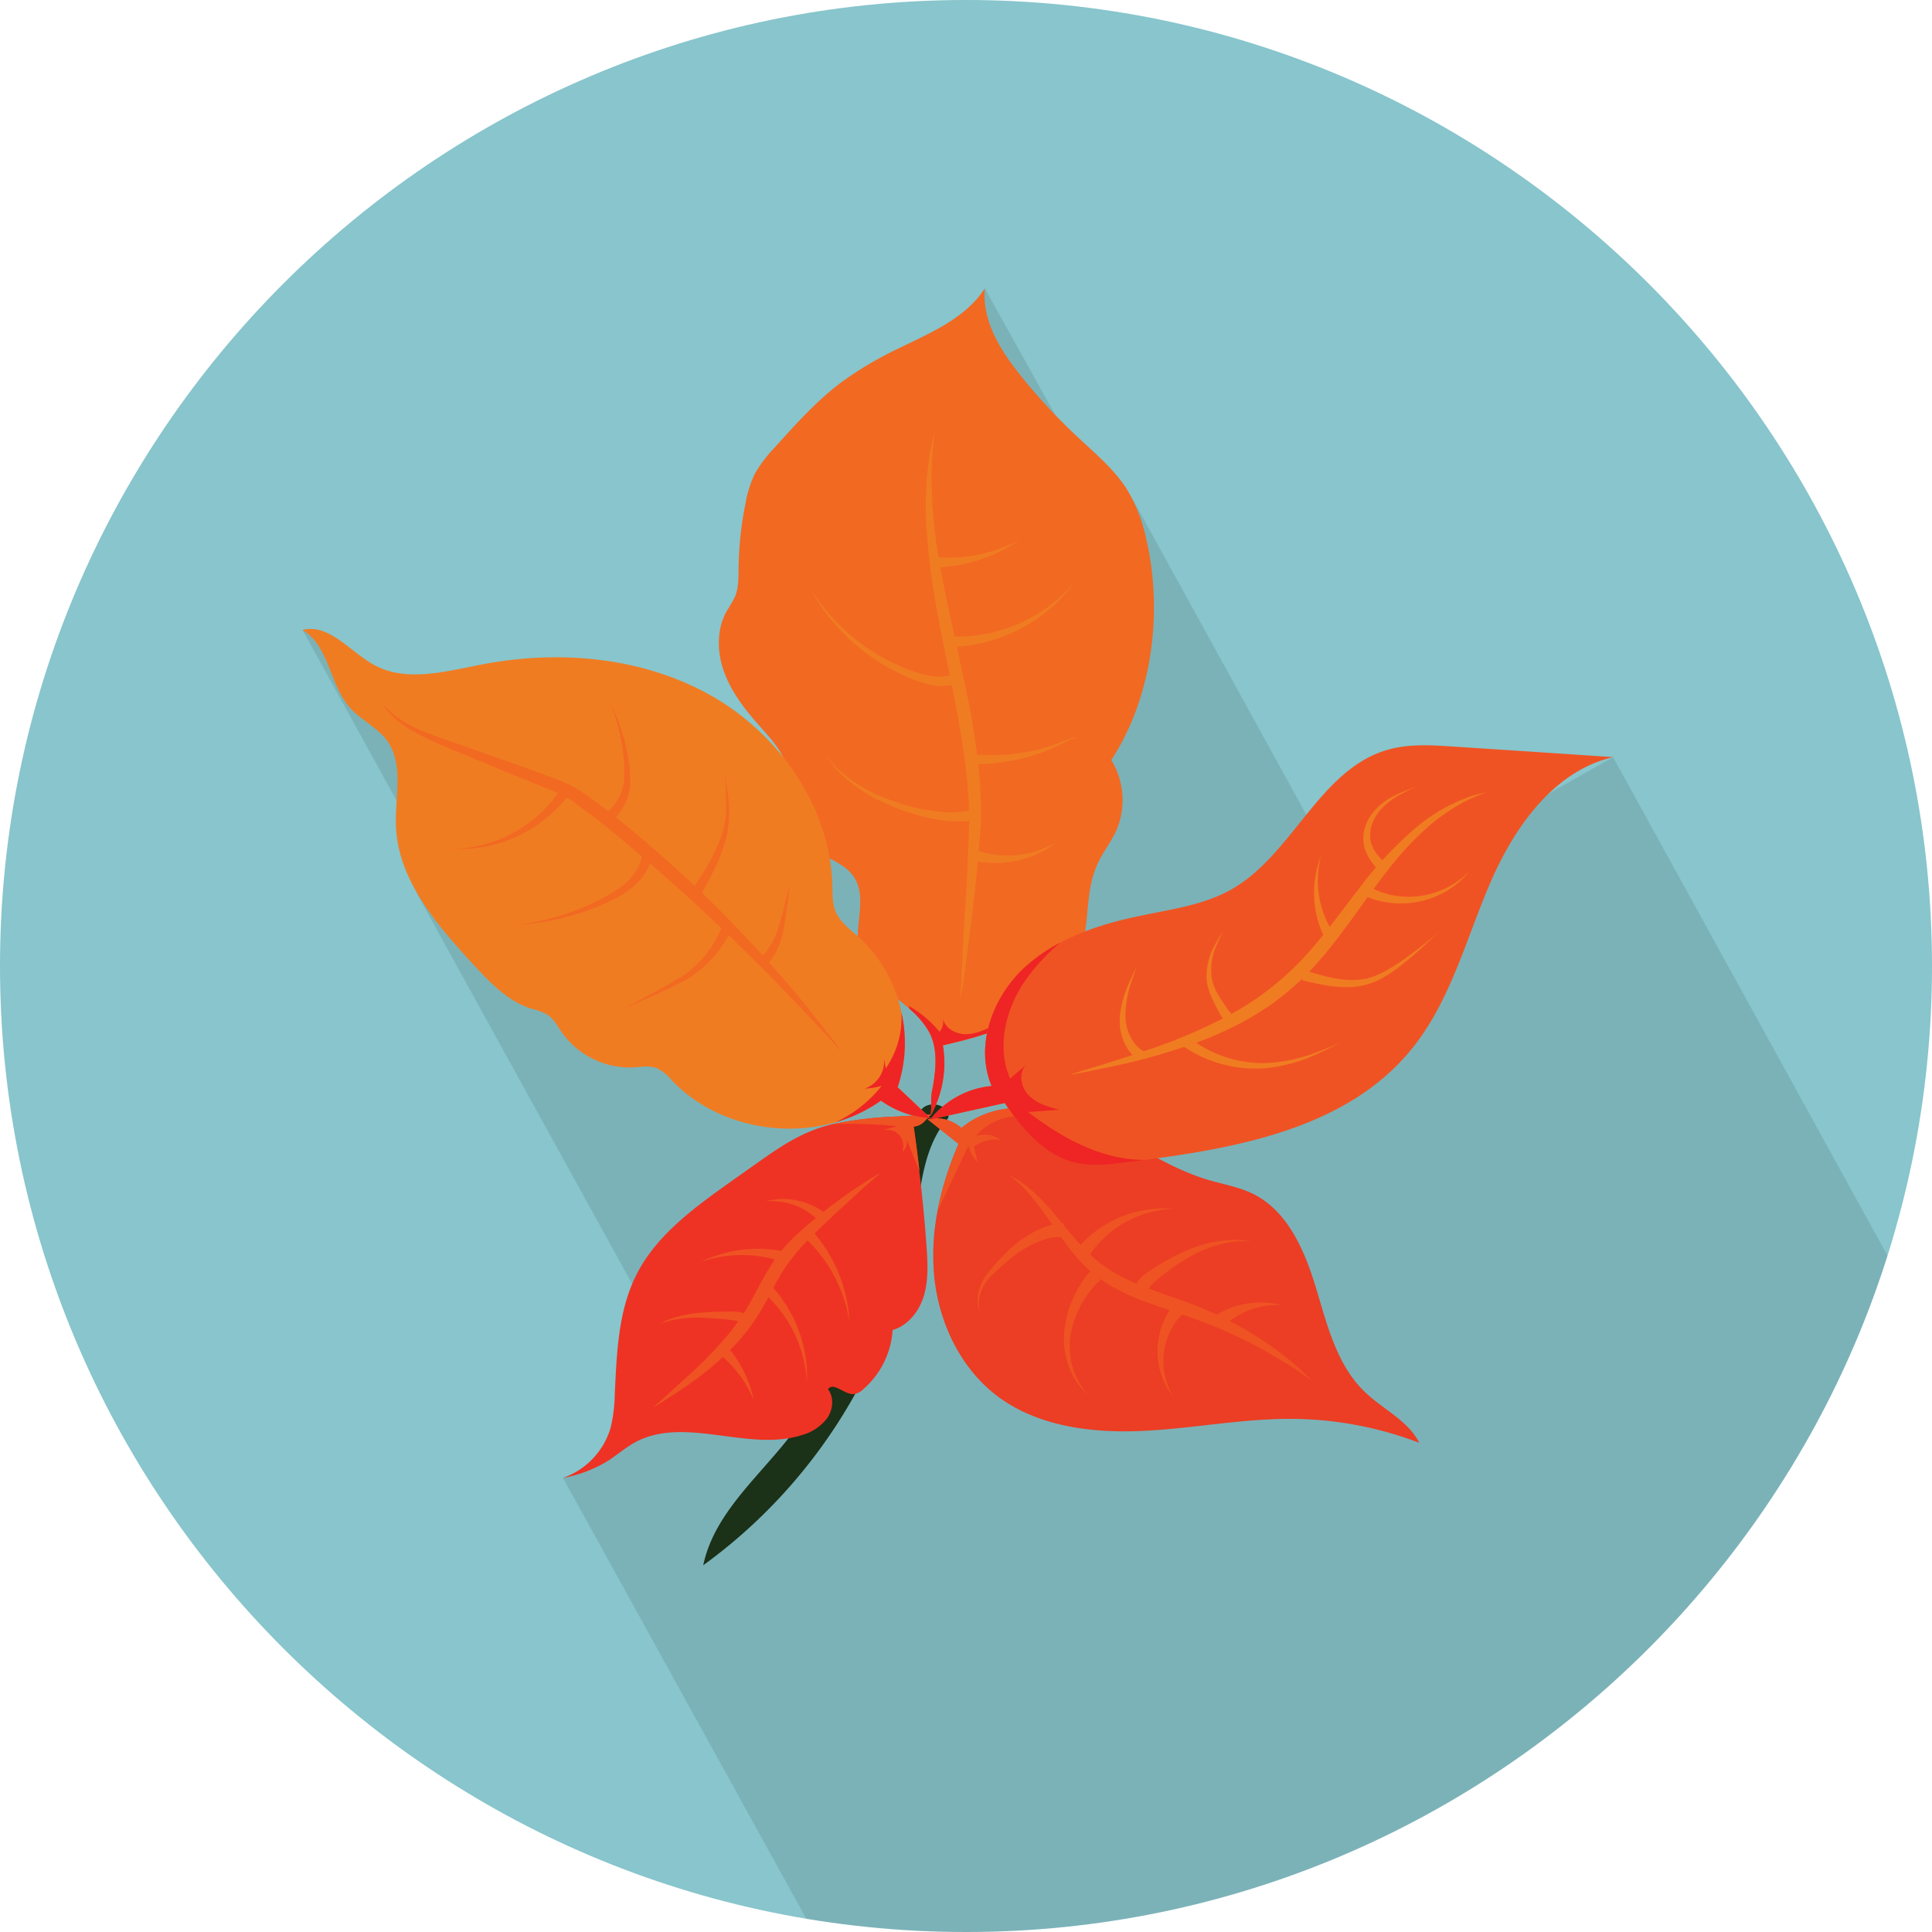 <svg xmlns="http://www.w3.org/2000/svg" xmlns:xlink="http://www.w3.org/1999/xlink" width="511" height="511" viewBox="0 0 511 511"><defs><style>.cls-1,.cls-3{fill:#88c5cc;}.cls-1{clip-rule:evenodd;}.cls-2{isolation:isolate;}.cls-3,.cls-5{fill-rule:evenodd;}.cls-4{clip-path:url(#clip-path);}.cls-5{opacity:0.1;mix-blend-mode:multiply;}.cls-6{fill:#1b3118;}.cls-7{fill:#f26922;}.cls-8{fill:#ee2524;}.cls-9{fill:#eb3e24;}.cls-10{fill:#f05323;}.cls-11{fill:#f07c22;}.cls-12{fill:#ee3324;}</style><clipPath id="clip-path"><path class="cls-1" d="M255.5,511C396.22,511,511,396.22,511,255.5S396.22,0,255.5,0,0,114.77,0,255.5,114.78,511,255.5,511Z"/></clipPath></defs><title>Nature</title><g class="cls-2"><g id="Autumn_leaf" data-name="Autumn leaf"><path class="cls-3" d="M255.5,511C396.22,511,511,396.22,511,255.5S396.22,0,255.5,0,0,114.77,0,255.5,114.78,511,255.5,511Z"/><g class="cls-4"><path class="cls-5" d="M601.42,517.74L426.64,200.26l-68.23,38.66-59-107.2h-8.07L260.47,76.31,204.74,214.7,102,187s-15.6-19.95-22-20.42l35.34,64.09-5.22,5.38,69.6,126.25s-14.64,24.09-30.82,28.58L243.08,561.5Z"/></g><path class="cls-6" d="M209.43,379.27C200.89,390.5,188.89,400.17,186,414a140.35,140.35,0,0,0,56.1-91.09c1.5-9.55,2.3-20,8.7-27.2,0.69-3.05-4.19-4.72-6.61-2.73s-2.82,5.47-3.19,8.58c-2.14,17.84-9.12,34.7-16.62,51C220.14,361.85,215.62,371.13,209.43,379.27Z"/><path class="cls-7" d="M246.11,295.14c0.41-2.17-.06-4.26.38-6.45,1-5.14,1.76-11.28-.81-15.84a22.68,22.68,0,0,0-5.13-6c-5.23-4.62-11.68-8.26-13.29-14.88s2.35-14.37-1.4-20c-3.09-4.72-10-5.4-13.6-9.77-4.36-5.25-2-13.29-4.24-19.81-1.36-4.15-4.56-7.43-7.44-10.73-3.72-4.19-7.18-8.75-9.08-14s-2-11.46.85-16.27a35.79,35.79,0,0,0,2-3.47c1-2.23.94-4.76,1-7.19A92.31,92.31,0,0,1,197.21,133a30.1,30.1,0,0,1,2.42-7.65,36.13,36.13,0,0,1,5.29-7c5.5-6.1,11-12.27,17.59-17.22a94.73,94.73,0,0,1,14.9-8.85c8.52-4.17,17.89-8,23.07-16C259.67,85,264.8,93,270.29,99.75a152.8,152.8,0,0,0,15.05,16.14c4.69,4.39,9.71,8.55,13,14a42.76,42.76,0,0,1,4.8,12.52c4.55,19.43,1.66,41.91-9.21,58.62a20.33,20.33,0,0,1,1.25,18.82c-1.41,3-3.55,5.66-4.92,8.7-3.36,7.32-2,16-4.51,23.65-2.16,6.46-7,11.75-12.69,15.48q-1,.71-2.14,1.33c-6.66,3.81-14.13,5.8-21.58,7.51A28.42,28.42,0,0,1,246.11,295.14Z"/><path class="cls-8" d="M246.11,295.14c0.41-2.17-.06-4.26.38-6.45,1-5.14,1.76-11.28-.81-15.84a22.68,22.68,0,0,0-5.13-6,6.3,6.3,0,0,0-.16-0.8,30.39,30.39,0,0,1,8.11,6.85,4.12,4.12,0,0,0,.88-3.58c0.53,2.66,3.43,4.25,6.12,4.22s5.2-1.24,7.58-2.48l9.18-4.63a6.43,6.43,0,0,1,.86,1.2q-1,.71-2.14,1.33c-6.66,3.81-14.13,5.8-21.58,7.51A28.42,28.42,0,0,1,246.11,295.14Z"/><path class="cls-9" d="M375.38,381.62a95.49,95.49,0,0,0-33.81-6.34c-13.37-.06-26.56,2.65-39.89,3.21s-27.48-1.3-38.08-9.37c-9.61-7.37-15.21-19.21-16.49-31.26a61.47,61.47,0,0,1,.88-17.71,83.78,83.78,0,0,1,5.54-17.6l-8.19-6.5a10.1,10.1,0,0,1,8.95,2.3c5.62-4.77,13.06-6,20.52-5.12a49.1,49.1,0,0,1,13.06,3.58c10.88,4.65,20.56,12,31.88,15.32,3.89,1.14,7.93,1.81,11.6,3.6,9.23,4.52,13.72,15,16.71,24.88s5.51,20.5,13,27.61C365.78,372.78,372.42,375.7,375.38,381.62Z"/><path class="cls-10" d="M248,320.15a83.78,83.78,0,0,1,5.54-17.6l-8.19-6.5a10.1,10.1,0,0,1,8.95,2.3c5.62-4.77,13.06-6,20.52-5.12,0,0,0,.11,0,0.15a2.14,2.14,0,0,1-.18,1.19c-0.51,1-1.91.87-3,.73a15.52,15.52,0,0,0-13.58,5.19,7.25,7.25,0,0,1,6.63,1,9.34,9.34,0,0,0-7.08,1.82c0.32,1.32.61,2.66,0.95,4a8.2,8.2,0,0,1-2.42-4.3q-3.86,8.18-7.69,16.35A2.27,2.27,0,0,1,248,320.15Z"/><path class="cls-10" d="M303,306.76c-1.9.27-3.78,0.52-5.66,0.74-4.21.52-8.48,1-12.59,0.1-8.29-1.81-14.26-8.87-19-15.86q-9.85,2.19-19.71,4.36a23.43,23.43,0,0,1,16.24-8.86c-4.47-10.57.16-23.34,8.52-31.18a44.89,44.89,0,0,1,9.59-6.72c6.63-3.52,14-5.64,21.42-7.16,8.2-1.72,16.74-2.85,24-7C342,225.91,349,203.51,367,198.32c5.62-1.63,11.63-1.25,17.49-.85,14,0.91,28.12,1.84,42.17,2.79-15.78,3.65-26.24,18.63-32.63,33.56S383.54,265,373.3,277.55C356.87,297.74,329.15,303.38,303,306.76Z"/><path class="cls-8" d="M303,306.76c-1.9.27-3.78,0.52-5.66,0.74-4.21.52-8.48,1-12.59,0.1-8.29-1.81-14.26-8.87-19-15.86q-9.85,2.19-19.71,4.36a23.43,23.43,0,0,1,16.24-8.86c-4.47-10.57.16-23.34,8.52-31.18a44.89,44.89,0,0,1,9.59-6.72,54.72,54.72,0,0,0-9.12,9.85c-5.25,7.54-7.77,17.66-4.11,26.09l4.4-3.78c-2.26,2-1.64,5.94.48,8.16s5.19,3.05,8.11,3.88l-8.23.59c9.24,7,19.54,12.72,31.1,12.65C302.59,307.42,303.48,306.15,303,306.76Z"/><path class="cls-11" d="M282.95,284.26l5.64-1.76c3.6-1.06,8.72-2.71,14.8-4.73a140.59,140.59,0,0,0,20.07-8.4,76.57,76.57,0,0,0,19.82-14.46c5.88-6,10.81-13,15.77-19.36a102.06,102.06,0,0,1,15.08-16.32,46.31,46.31,0,0,1,13.47-8.09,28.48,28.48,0,0,1,4.2-1.28l1.51-.33-1.45.52a38.73,38.73,0,0,0-4,1.73,50.82,50.82,0,0,0-12.4,9c-4.67,4.32-9.2,10.2-13.88,16.7s-9.62,13.64-15.74,20a74.44,74.44,0,0,1-10,8.45,80.45,80.45,0,0,1-11,6.32A95.76,95.76,0,0,1,314,276.63c-3.53,1.2-6.89,2.22-10,3.07-6.24,1.73-11.54,2.69-15.22,3.47S282.95,284.26,282.95,284.26Z"/><path class="cls-11" d="M314.5,274.43s0.55,0.43,1.47,1.08a30,30,0,0,0,4,2.38,32,32,0,0,0,13.87,3.3,41.71,41.71,0,0,0,14.27-2.82c3.78-1.39,6.2-2.56,6.2-2.56s-2.35,1.32-6,3a42.57,42.57,0,0,1-14.39,3.78A33.87,33.87,0,0,1,319,280a32.36,32.36,0,0,1-4.52-2.31c-1-.65-1.58-1-1.58-1Z"/><path class="cls-11" d="M345.07,256.63s2.39,0.82,6,1.71,8.55,1.57,13.07-.4,8.51-5.16,11.49-7.41,4.81-4.06,4.81-4.06-1.73,1.84-4.54,4.38c-1.4,1.27-3.08,2.71-4.95,4.18a35.74,35.74,0,0,1-6.26,4.15,18.37,18.37,0,0,1-7.44,1.88,31,31,0,0,1-6.65-.47c-3.81-.67-6.24-1.34-6.24-1.34Z"/><path class="cls-11" d="M361.88,234.34l1.13,0.61a16.77,16.77,0,0,0,2.92,1.21,22.17,22.17,0,0,0,9.75.81,22.68,22.68,0,0,0,9.35-3.53,17.92,17.92,0,0,0,2.64-2.08l0.92-.89-0.84,1a18.18,18.18,0,0,1-2.47,2.34,23.56,23.56,0,0,1-9.35,4.52,24,24,0,0,1-10.6.06,19.71,19.71,0,0,1-3.44-1.07l-1.18-.5Z"/><path class="cls-11" d="M365.22,230.87l-0.9-1a19,19,0,0,1-2.17-2.86,11.71,11.71,0,0,1-1.05-2.23,9,9,0,0,1-.51-2.74,10.67,10.67,0,0,1,1.51-5.61c2-3.47,5.44-5.45,7.94-6.57a42.48,42.48,0,0,1,4.33-1.66,42.51,42.51,0,0,0-4.14,2c-2.38,1.33-5.48,3.57-6.93,6.82a9.07,9.07,0,0,0-.87,4.85,7.17,7.17,0,0,0,.6,2.12,9.54,9.54,0,0,0,1,1.73,16.66,16.66,0,0,0,2.11,2.3l0.92,0.81Z"/><path class="cls-11" d="M325.62,271.47l-0.25-.17a6.46,6.46,0,0,1-.86-0.7,11.27,11.27,0,0,1-2-2.77c-0.61-1.13-1.33-2.43-2-3.94a18.94,18.94,0,0,1-.89-2.39,12.41,12.41,0,0,1-.48-2.61,17,17,0,0,1,2.29-9.15,34.32,34.32,0,0,1,2.2-3.61,34.29,34.29,0,0,0-1.82,3.79,16.21,16.21,0,0,0-1.33,8.78c0.56,3.17,2.6,5.84,4,7.93a8.82,8.82,0,0,0,1.76,2,3.85,3.85,0,0,0,.5.33l0.27,0.14Z"/><path class="cls-11" d="M301.07,280.34s-0.26-.16-1-0.77A10.71,10.71,0,0,1,298,277a14.4,14.4,0,0,1-1.68-9.21,28.88,28.88,0,0,1,2.68-8.63l1.68-3.69-1.29,3.85a28,28,0,0,0-1.72,8.58,12.56,12.56,0,0,0,2.24,7.85,8.25,8.25,0,0,0,1.81,1.8c0.4,0.29.89,0.55,0.85,0.54Z"/><path class="cls-11" d="M352.6,248.4a1.93,1.93,0,0,1-.59.07,2.27,2.27,0,0,1-1.48-.64,3.87,3.87,0,0,1-.89-1.34l-0.51-1.33a26.77,26.77,0,0,1-.8-15.38,23.87,23.87,0,0,1,1.05-3.3,23.8,23.8,0,0,0-.64,3.38,25.75,25.75,0,0,0,.2,7.44,24.94,24.94,0,0,0,2.27,6.92l0.66,1.23a1.25,1.25,0,0,0,.37.42c0.08,0-.07-0.09-0.22-0.09-0.4,0,0,0-.1,0Z"/><path class="cls-10" d="M266.93,310.81l1,0.53a22.59,22.59,0,0,1,2.68,1.68,47.56,47.56,0,0,1,8.1,7.86c3,3.55,6.27,7.86,10.35,11.59a34.38,34.38,0,0,0,3.3,2.63c1.13,0.75,2.35,1.53,3.64,2.22a59.57,59.57,0,0,0,8.15,3.61c2.82,1.09,5.73,2.07,8.6,3.08s5.67,2.15,8.37,3.35a96.39,96.39,0,0,1,13.9,7.86,84.9,84.9,0,0,1,8.85,6.94c2,1.81,3.08,2.93,3.08,2.93l-3.51-2.38c-2.21-1.53-5.52-3.49-9.49-5.76a119.6,119.6,0,0,0-14.09-6.66c-2.61-1.07-5.43-2-8.26-3s-5.8-1.91-8.74-3a63,63,0,0,1-8.58-3.94,34.24,34.24,0,0,1-4-2.59,37.73,37.73,0,0,1-3.45-3c-4.28-4.26-7.07-9-9.77-12.66-1.35-1.85-2.55-3.57-3.73-5a39.57,39.57,0,0,0-3.22-3.56A33.11,33.11,0,0,0,266.93,310.81Z"/><path class="cls-10" d="M314,346.51l-0.86.74a12.79,12.79,0,0,0-1.81,1.94,17.49,17.49,0,0,0-3.36,7.69,18.19,18.19,0,0,0,.6,8.67,14.22,14.22,0,0,0,1.16,2.71l0.56,1-0.69-.9a14.55,14.55,0,0,1-1.56-2.58,19.35,19.35,0,0,1-1.88-9.07,20,20,0,0,1,2.62-9.2,16.67,16.67,0,0,1,1.91-2.7l0.75-.85Z"/><path class="cls-10" d="M290.15,339l-0.09,0a1.57,1.57,0,0,0,.3.07,0.55,0.55,0,1,1,.14,0,4.39,4.39,0,0,0-1,1c-0.44.51-.88,1-1.38,1.7a26,26,0,0,0-4.85,10.77,19.79,19.79,0,0,0,1.47,11.83,16.67,16.67,0,0,0,2.14,3.45,13.93,13.93,0,0,0,1,1.17,14,14,0,0,1-1.14-1.07,17,17,0,0,1-2.52-3.29,19.9,19.9,0,0,1-2.22-5.48,21.69,21.69,0,0,1-.54-6.84,28.44,28.44,0,0,1,4.11-12.24c0.46-.75.93-1.47,1.34-2a7.68,7.68,0,0,1,1.44-1.68,3.26,3.26,0,0,1,2.25-.79,3,3,0,0,1,.89.21l0.1,0Z"/><path class="cls-10" d="M281.49,327.15s-0.57,0-1.45,0a15.67,15.67,0,0,0-3.42.58,28.52,28.52,0,0,0-9.81,5.56,55.29,55.29,0,0,0-4.63,4.18,11.58,11.58,0,0,0-2.82,4.48,10.09,10.09,0,0,0-.45,3.79,8.29,8.29,0,0,0,.21,1.46,8.33,8.33,0,0,1-.37-1.44,10.44,10.44,0,0,1,.05-4,12.41,12.41,0,0,1,2.49-5.08,56.45,56.45,0,0,1,4.29-4.78,31,31,0,0,1,10-7.1,18.71,18.71,0,0,1,4.18-1.15c1-.13,1.51-0.17,1.51-0.17Z"/><path class="cls-10" d="M285.14,330l0.8-.87a26.59,26.59,0,0,1,2.39-2.29,30.52,30.52,0,0,1,8.36-5.08,29.89,29.89,0,0,1,9.35-2.1,26.19,26.19,0,0,1,4.3.07,26.1,26.1,0,0,0-4.24.49,28.72,28.72,0,0,0-8.64,3.17,28,28,0,0,0-7,5.64,22.73,22.73,0,0,0-1.81,2.27l-0.68,1Z"/><path class="cls-10" d="M300.43,341.6a4.64,4.64,0,0,1-.06-0.59,3.73,3.73,0,0,1,.49-1.91,6.12,6.12,0,0,1,1.47-1.7c0.61-.51,1.22-0.88,1.85-1.32a57.12,57.12,0,0,1,10.29-5.6,33.09,33.09,0,0,1,11.34-2.54,25.61,25.61,0,0,1,3.8.19l1.42,0.21-1.43-.06a25.27,25.27,0,0,0-3.74.22,31.93,31.93,0,0,0-10.62,3.62,54.71,54.71,0,0,0-9.2,6.38c-0.6.52-1.17,1-1.49,1.32a2.62,2.62,0,0,0-.59.84c-0.06.15,0,.22,0,0.12a0.5,0.5,0,0,1,0,.15Z"/><path class="cls-10" d="M321.54,347.86l0.66-.37c0.39-.22,1.14-0.63,1.93-1a23.65,23.65,0,0,1,6.1-1.76,23,23,0,0,1,6.18-.05,20.41,20.41,0,0,1,2.71.52,20.34,20.34,0,0,0-2.73,0,21.85,21.85,0,0,0-5.73,1.24,21.16,21.16,0,0,0-5,2.67,18,18,0,0,0-1.43,1.13l-0.57.5Z"/><path class="cls-12" d="M212.4,379.47c-14.24,4.78-31.17-5.15-44.4,2-2.45,1.35-4.63,3.21-7,4.78a34,34,0,0,1-12.11,4.65,20.08,20.08,0,0,0,12.59-13.17,39.32,39.32,0,0,0,1.11-8.69c0.53-10.84.84-22.1,5.7-31.81,5.28-10.53,15.27-17.76,24.88-24.61l6.53-4.62c4.81-3.41,9.69-6.85,15.18-9a41.69,41.69,0,0,1,5.39-1.69s0,0,0,0a98.71,98.71,0,0,1,17-2c2.94-.18,5.88-0.36,8.86-0.52-1.59,1.67-2.25,2.92-4.51,3.19,0.58,3.91,1.09,7.85,1.52,11.78,0.81,6.62,1.46,13.32,1.93,20,0.29,4.32.52,8.7-.67,12.82s-4.15,8-8.31,9.2a22.6,22.6,0,0,1-7.79,15.68,4.21,4.21,0,0,1-2.59,1.29c-2.48.05-5.33-3.35-6.7-1.29,1.63,2.12,1.33,5.31-.16,7.54A12.36,12.36,0,0,1,212.4,379.47Z"/><path class="cls-10" d="M238.62,304.73a4.32,4.32,0,0,0-2.1-5.52,5.65,5.65,0,0,0-3.69-.16c1.54-.38,3.06-0.79,4.63-1.18a128.83,128.83,0,0,0-17.13-.55,98.71,98.71,0,0,1,17-2c2.94-.18,5.88-0.36,8.86-0.52-1.59,1.67-2.25,2.92-4.51,3.19,0.58,3.91,1.09,7.85,1.52,11.78-1.11-2.8-2.26-5.61-3.4-8.39A3.53,3.53,0,0,1,238.62,304.73Z"/><path class="cls-10" d="M232.92,310.16l-2.82,2.51c-1.82,1.56-4.32,3.89-7.34,6.65s-6.5,6.05-10,9.64A48.83,48.83,0,0,0,204,341.73c-1.31,2.4-2.62,4.84-4.19,7.19a49.91,49.91,0,0,1-5,6.37,74.56,74.56,0,0,1-10.65,9.44c-3.32,2.48-6.25,4.28-8.26,5.6s-3.22,2-3.22,2l10.15-9.17a108.38,108.38,0,0,0,9.57-9.94,59.81,59.81,0,0,0,4.52-6.21c1.39-2.15,2.64-4.55,3.92-7a77,77,0,0,1,4.3-7.17,38.88,38.88,0,0,1,5.44-6.14,131.15,131.15,0,0,1,10.93-9A123.91,123.91,0,0,1,232.92,310.16Z"/><path class="cls-10" d="M196.62,350.36l-0.2-.19a2.54,2.54,0,0,0-.38-0.29,5.54,5.54,0,0,0-2.13-.69c-2.12-.26-5.19-0.57-8.13-0.67a31.54,31.54,0,0,0-8.12.68,18,18,0,0,0-3.55,1.18,18.08,18.08,0,0,1,3.43-1.59,32.41,32.41,0,0,1,8.21-1.63c3.07-.24,6-0.28,8.4-0.25a8,8,0,0,1,3.11.67,5.36,5.36,0,0,1,.9.53l0.22,0.16Z"/><path class="cls-10" d="M205.53,333v-0.06a1.07,1.07,0,0,0,.11.3,0.63,0.63,0,1,0,.15.14,5.5,5.5,0,0,0-.86-0.26l-1.33-.34a32.5,32.5,0,0,0-7.36-.83,33.17,33.17,0,0,0-7.47.84,31.33,31.33,0,0,0-3.33.94,31.45,31.45,0,0,1,3.21-1.35A34.63,34.63,0,0,1,204,330.48l1.46,0.18a7.68,7.68,0,0,1,1.27.25,2.27,2.27,0,0,1,1.26,1,2,2,0,0,1,.24.65v0.06Z"/><path class="cls-10" d="M216.82,323.23l-0.49-.51a14,14,0,0,0-1.26-1.16,17.1,17.1,0,0,0-4.61-2.69,17.61,17.61,0,0,0-5.36-1.15,16.13,16.13,0,0,0-2.55,0,16.21,16.21,0,0,1,2.54-.47,18.49,18.49,0,0,1,5.75.27,19,19,0,0,1,5.52,2.1,16.86,16.86,0,0,1,1.68,1.09l0.57,0.42Z"/><path class="cls-10" d="M214.49,325.16a37.34,37.34,0,0,1,2.68,3.3,39.91,39.91,0,0,1,4.56,8.11,39.43,39.43,0,0,1,2.5,8.85,35.83,35.83,0,0,1,.43,4.13,35.72,35.72,0,0,0-.85-4,38.57,38.57,0,0,0-3.31-8.35,38.06,38.06,0,0,0-5.12-7.26,36.18,36.18,0,0,0-2.85-2.85Z"/><path class="cls-10" d="M204.24,340.33a33.39,33.39,0,0,1,2.71,3.39,36.06,36.06,0,0,1,4.39,8.42,35.58,35.58,0,0,1,2,9.16,32,32,0,0,1,.08,4.23,31.93,31.93,0,0,0-.5-4.17,34.7,34.7,0,0,0-2.82-8.7,34.2,34.2,0,0,0-4.95-7.54,32.27,32.27,0,0,0-2.86-2.93Z"/><path class="cls-10" d="M192.94,356.84s0.58,0.7,1.43,1.9a31.8,31.8,0,0,1,5,11.56,32.08,32.08,0,0,0-3.58-6.36,30.62,30.62,0,0,0-3.22-3.73c-0.93-.91-1.65-1.51-1.65-1.51Z"/><path class="cls-11" d="M233,291.11a39.6,39.6,0,0,1-12.09,5.75c-14.92,4.25-32.36.27-43.18-11.07a12.18,12.18,0,0,0-4-3.25c-1.88-.74-4-0.35-6-0.23a22,22,0,0,1-19.11-9.22c-1.17-1.7-2.16-3.63-3.9-4.75a17.5,17.5,0,0,0-4.2-1.55c-6.19-1.92-10.86-6.88-15.28-11.63-9.7-10.54-20-22.39-20.51-36.71-0.3-7.69,2.15-16.3-2.34-22.53-2.61-3.58-7-5.5-9.91-8.82C87.16,181,87,170.72,80,166.63c7-1.83,12.59,5.78,19,9.27,8.44,4.6,18.77,1.71,28.2-.1,20.49-4,42.62-2.1,60.8,8.14s31.71,29.61,32.16,50.5c0.06,2.16,0,4.39.76,6.41,1.13,2.94,3.86,4.93,6.21,7a37.33,37.33,0,0,1,11.28,19.83,36.83,36.83,0,0,1-1,19.85c2.89,2.7,5.75,5.42,8.61,8.14A24.55,24.55,0,0,1,233,291.11Z"/><path class="cls-8" d="M233,291.11a39.6,39.6,0,0,1-12.09,5.75,33.52,33.52,0,0,0,12.27-9.65,18.72,18.72,0,0,1-4.48.72,7.69,7.69,0,0,0,5.11-8.11c0.14,0.93.32,1.84,0.46,2.77a23.72,23.72,0,0,0,4.15-14.87,36.83,36.83,0,0,1-1,19.85c2.89,2.7,5.75,5.42,8.61,8.14A24.55,24.55,0,0,1,233,291.11Z"/><path class="cls-7" d="M222.65,278.24l-4.54-4.92c-2.85-3.16-7.08-7.52-12.11-12.78s-11.13-11.17-17.73-17.41-13.82-12.7-21.24-18.92c-3.67-3.08-7.47-6.35-11.12-9l-2.9-2.09L151.58,212l-0.36-.26s-0.23-.16-0.06-0.06l-0.19-.11-0.73-.42a54.69,54.69,0,0,0-6.11-2.82c-8.46-3.36-16.31-6.69-23.06-9.44s-12.42-5.37-15.74-8.16a19,19,0,0,1-3.47-3.57c-0.69-.92-1-1.44-1-1.44s0.37,0.49,1.15,1.32a21.59,21.59,0,0,0,3.74,3.13,36,36,0,0,0,6.72,3.47c2.72,1.1,5.89,2.11,9.33,3.36,6.87,2.46,14.92,5.2,23.49,8.37a57.77,57.77,0,0,1,6.56,2.83c2.36,1.31,4,2.69,6,4.07,4.08,3,7.67,6,11.48,9.16,7.43,6.34,14.67,12.91,21.12,19.4s12.2,12.82,17,18.32,8.52,10.35,11.16,13.7S222.65,278.24,222.65,278.24Z"/><path class="cls-7" d="M150.52,210.14l-0.92,1.16a31.15,31.15,0,0,1-2.74,3,36.88,36.88,0,0,1-9.94,6.86,36.4,36.4,0,0,1-11.49,3.2,29.6,29.6,0,0,1-3.91.19l-1.48,0,1.48-.08a29.36,29.36,0,0,0,3.85-.49,35.53,35.53,0,0,0,10.92-4,35,35,0,0,0,8.91-7.23,28.2,28.2,0,0,0,2.31-2.94l0.83-1.22Z"/><path class="cls-7" d="M172.69,225.25l-0.07.48a13.76,13.76,0,0,1-.32,1.46,14,14,0,0,1-2.27,4.67c-2.58,3.61-7.55,6.19-12.45,8.14a64.53,64.53,0,0,1-14.06,3.87,58.62,58.62,0,0,1-6.57.68,58.53,58.53,0,0,0,6.49-1.1A63.65,63.65,0,0,0,157,238.75a47.56,47.56,0,0,0,6.62-3.75,16.56,16.56,0,0,0,4.48-4.44,11.57,11.57,0,0,0,1.64-4,12,12,0,0,0,.22-1.63Z"/><path class="cls-7" d="M193.74,245.27l-0.69,1.45a29.44,29.44,0,0,1-2.23,3.73,30.57,30.57,0,0,1-9.47,8.78c-1.08.59-2.08,1-3.11,1.54l-3,1.45-5.37,2.39-5.24,2.33,5.06-2.71,5.18-2.78,2.86-1.64c1-.57,2-1.14,2.91-1.72a28.72,28.72,0,0,0,8.28-8.88,27.07,27.07,0,0,0,1.78-3.55c0.36-.87.56-1.44,0.56-1.44Z"/><path class="cls-7" d="M159.54,215.59s0.49-.33,1.06-0.79a12.73,12.73,0,0,0,4.25-7,16,16,0,0,0,.24-2.86l0.05-1.48-0.07-1.55a49.68,49.68,0,0,0-2-11.16,45.38,45.38,0,0,0-1.73-4.9,45.45,45.45,0,0,1,2.13,4.76,50.54,50.54,0,0,1,2.9,11.17l0.2,1.56c0.06,0.65.05,1.07,0.08,1.62a17.44,17.44,0,0,1,0,3.14,14.72,14.72,0,0,1-1.83,5.4,15.09,15.09,0,0,1-2.5,3.25,14.67,14.67,0,0,1-1.16,1Z"/><path class="cls-7" d="M183.07,235.27s1.19-1.73,2.84-4.36a47,47,0,0,0,5-10.15c1.3-3.88,1.23-8.13,1.09-11.25l-0.25-5.24,0.67,5.21a32.31,32.31,0,0,1-.2,11.65A48.77,48.77,0,0,1,187.9,232c-1.47,2.83-2.52,4.65-2.52,4.65Z"/><path class="cls-7" d="M200.53,253.62l0.77-.58a11,11,0,0,0,1.57-1.61,20.51,20.51,0,0,0,3.2-6.68c0.81-2.67,1.45-5.45,2-7.51l0.88-3.43-0.46,3.51c-0.3,2.11-.6,4.91-1.1,7.75a22.33,22.33,0,0,1-2.64,7.65A13.26,13.26,0,0,1,203,255l-0.71.68Z"/><path class="cls-11" d="M253.51,265a7.78,7.78,0,0,0,.45-1.64,40.71,40.71,0,0,0,.35-4.81c0.23-4.17.42-10.13,0.91-17.26,0.22-3.61.54-7.37,0.65-11.48l0.51-12.76c-0.09-2.22-.11-4.52-0.27-6.78s-0.35-4.5-.64-6.81c-0.54-4.61-1.26-9.27-2.15-13.93-1.66-9.32-3.8-18.61-5.38-27.45-0.83-4.41-1.5-8.7-2-12.81s-0.82-8-1-11.59a83.5,83.5,0,0,1,.11-9.83c0.18-2.92.59-5.45,0.8-7.52l1.34-6.44-0.64,6.52c0,2.08-.22,4.6-0.15,7.48s0.23,6.13.57,9.66c1.18,14.17,6.26,32.48,9.82,51.33,0.85,4.72,1.55,9.48,2.06,14.2a122.7,122.7,0,0,1,.62,13.9c-0.24,4.68-.71,8.82-1.06,13s-0.86,8-1.25,11.53c-0.81,7.1-1.71,13-2.23,17.14a31.19,31.19,0,0,1-.86,4.79A7.81,7.81,0,0,1,253.51,265Z"/><path class="cls-11" d="M251.54,168.35l1.64,0a33.17,33.17,0,0,0,4.16-.2,40.83,40.83,0,0,0,12.33-3.3,41.34,41.34,0,0,0,10.81-7,34.28,34.28,0,0,0,3-3.05l1.07-1.24-1,1.31a34.56,34.56,0,0,1-2.82,3.28,42.21,42.21,0,0,1-10.51,8,42.7,42.7,0,0,1-12.61,4.35,36.12,36.12,0,0,1-4.43.53l-1.64.09Z"/><path class="cls-11" d="M256.71,199.36s1.86,0.26,4.59.35a49.07,49.07,0,0,0,19.92-3.65,15.09,15.09,0,0,1,3.26-1.06,5.43,5.43,0,0,1,1.29-.08,5.4,5.4,0,0,0-1.27.19,14.84,14.84,0,0,0-3.1,1.33,50.21,50.21,0,0,1-9.69,3.81A51,51,0,0,1,261.34,202c-2.91.17-4.8,0.07-4.8,0.07Z"/><path class="cls-11" d="M258.8,225.07a23.77,23.77,0,0,0,3.21.82,25,25,0,0,0,7.31.25,25.5,25.5,0,0,0,7.19-1.93,23.35,23.35,0,0,0,3.06-1.58,23.41,23.41,0,0,1-2.86,2,26.37,26.37,0,0,1-7.15,2.89,26.86,26.86,0,0,1-7.82.69,23.44,23.44,0,0,1-2.63-.29l-0.94-.16Z"/><path class="cls-11" d="M253.6,180.61l-0.51.19a11.3,11.3,0,0,1-1.72.47,14.71,14.71,0,0,1-5.93-.31,28.87,28.87,0,0,1-3.65-1.16c-1.2-.49-2.46-1-3.79-1.65a53.36,53.36,0,0,1-22.74-20.78l-1-1.81,1.13,1.74A52.55,52.55,0,0,0,231,172.46a51.9,51.9,0,0,0,7.74,4c1.26,0.53,2.55,1,3.78,1.4a26.87,26.87,0,0,0,3.38.86,12.25,12.25,0,0,0,4.94,0,8.49,8.49,0,0,0,1.21-.4l0.5-.22Z"/><path class="cls-11" d="M257.31,217s-0.64.1-2,.19a31.09,31.09,0,0,1-5.3-.12A52.22,52.22,0,0,1,235,212.8,39.8,39.8,0,0,1,222,204.27a24.34,24.34,0,0,1-3.15-4c-0.64-1.05-1-1.68-1-1.68s0.36,0.61,1.05,1.61a24.08,24.08,0,0,0,3.35,3.78,39,39,0,0,0,13.14,7.57,50.41,50.41,0,0,0,14.73,3.27,28.72,28.72,0,0,0,4.86-.18c1.12-.14,1.86-0.29,1.86-0.29Z"/><path class="cls-11" d="M247.72,147.36s1.46,0.14,3.53.13a39.64,39.64,0,0,0,7.73-.82,40.13,40.13,0,0,0,7.5-2.36c2-.85,3.26-1.56,3.26-1.56s-1.17.85-3.07,1.94a41,41,0,0,1-7.34,3.29,41.49,41.49,0,0,1-7.93,1.8c-2.26.28-3.7,0.3-3.7,0.3Z"/></g></g></svg>